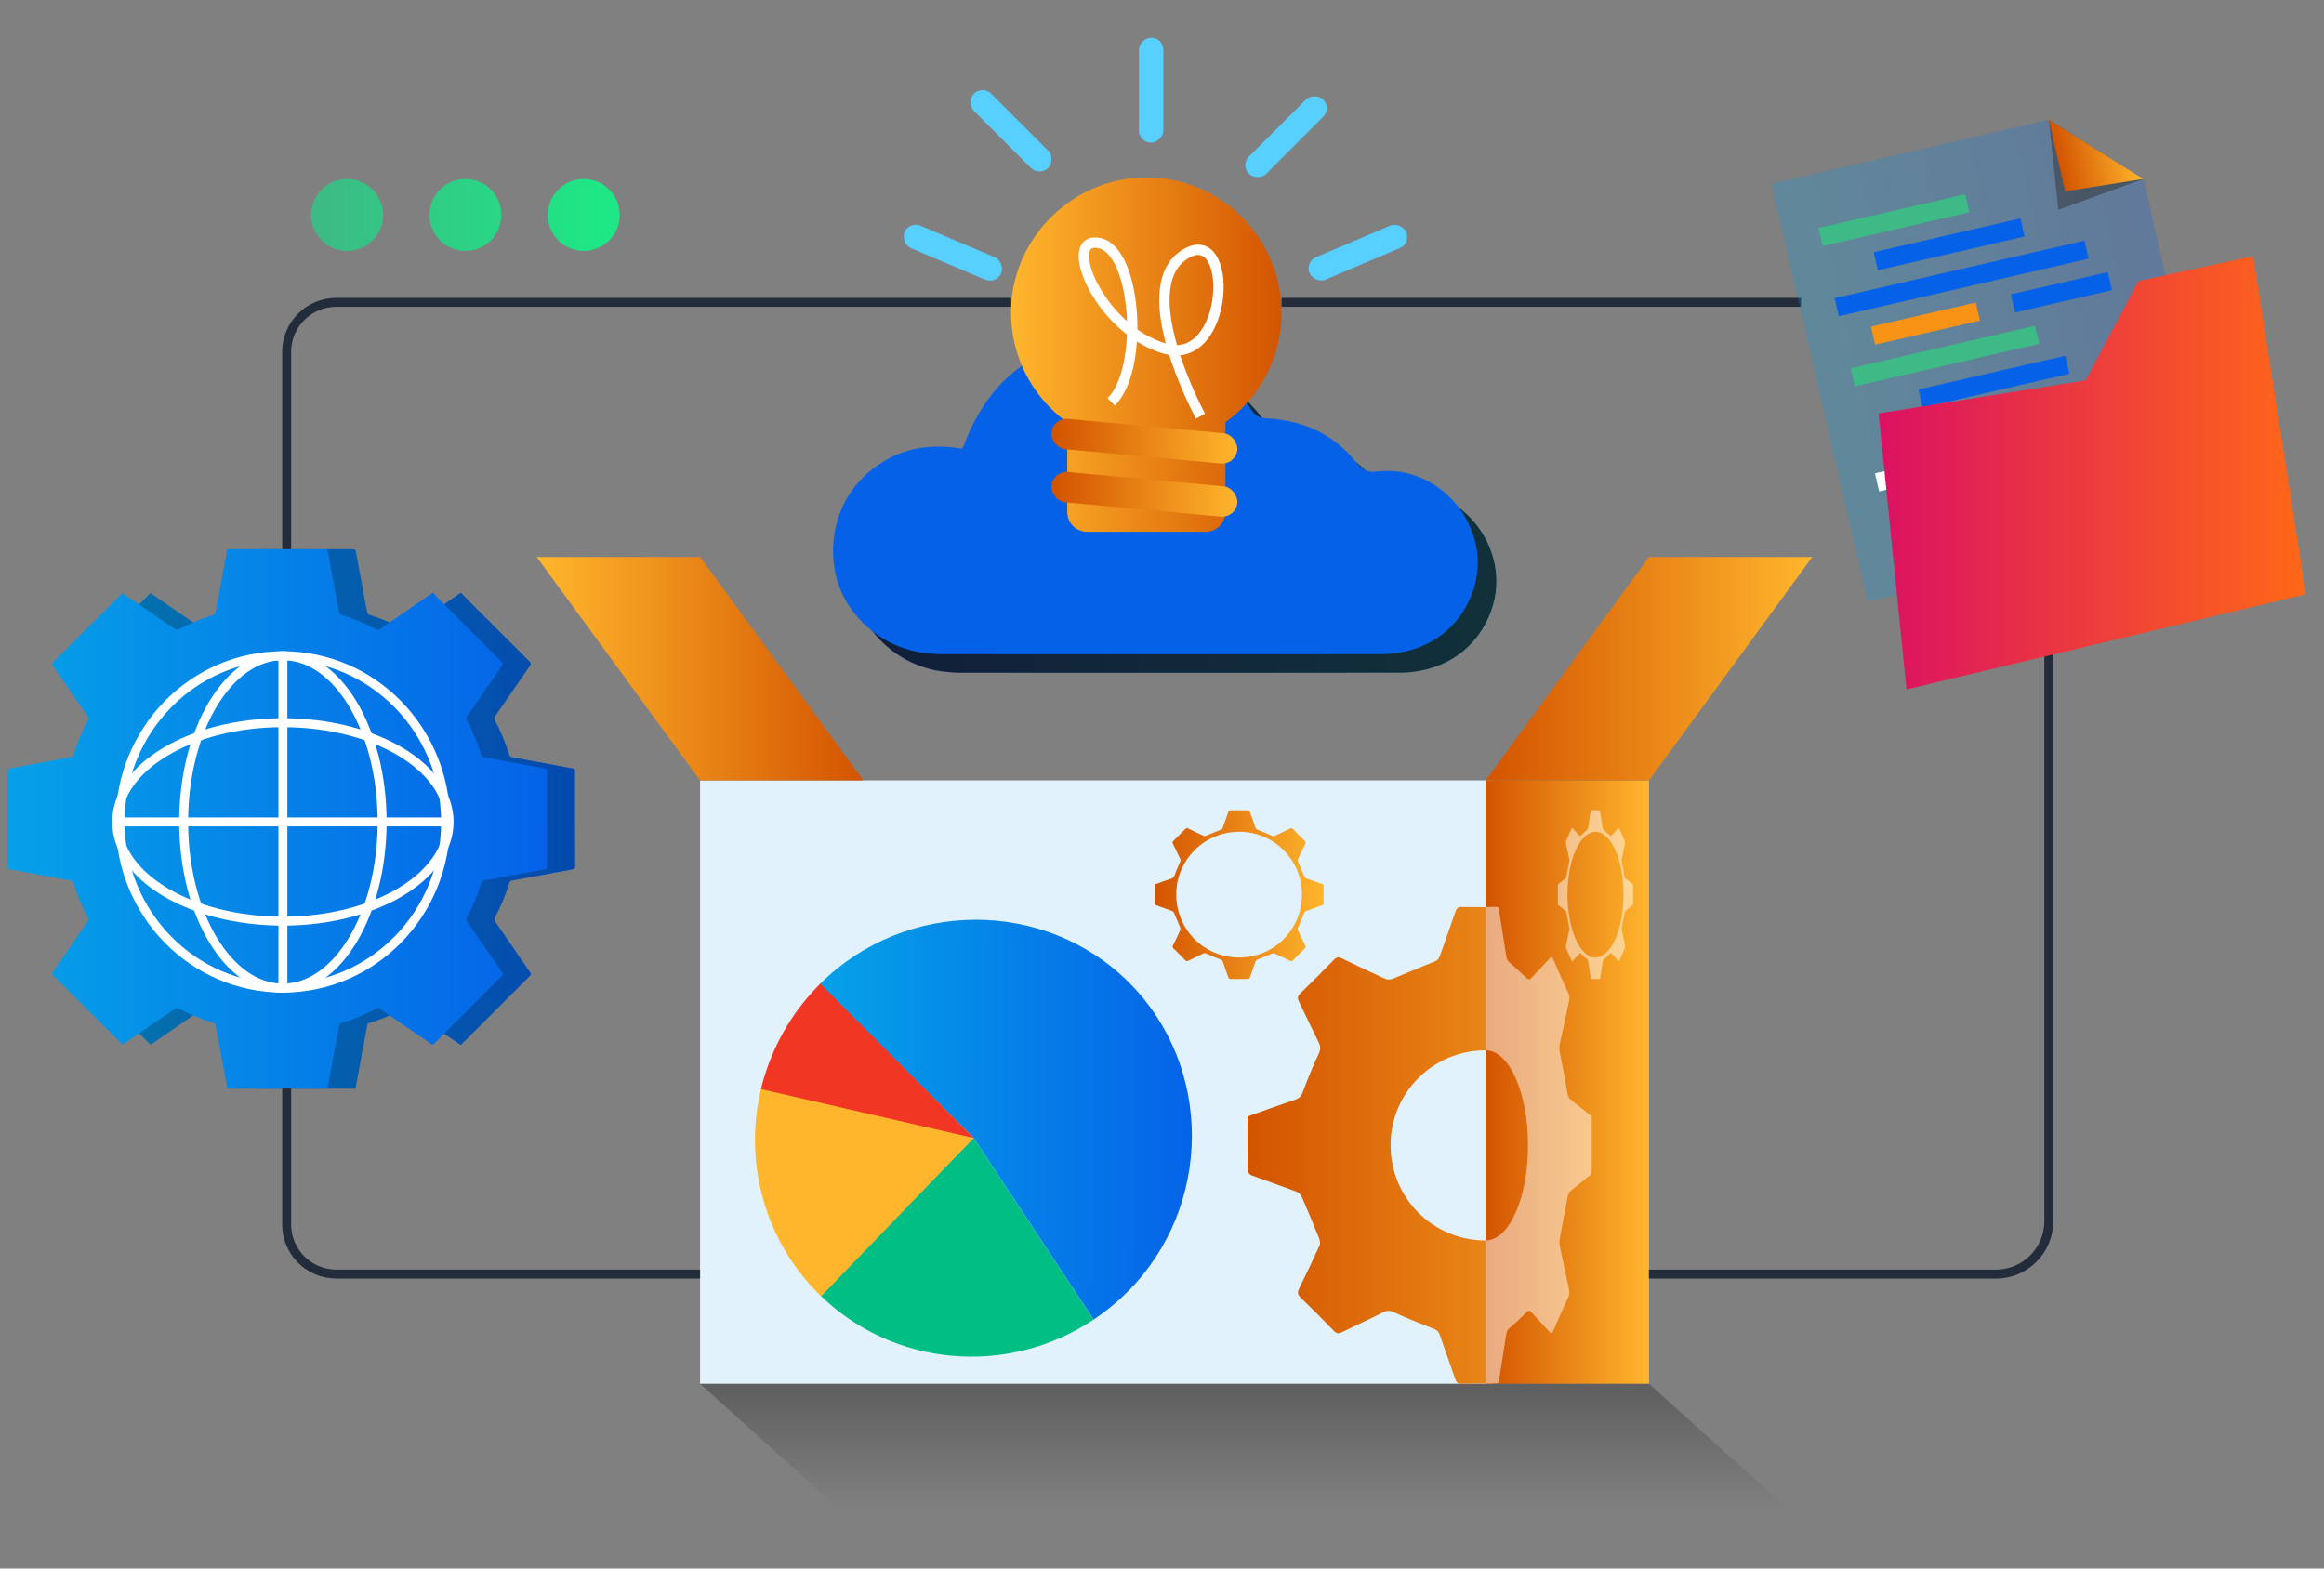 <?xml version="1.0" encoding="UTF-8"?>
<svg id="Layer_1" data-name="Layer 1" xmlns="http://www.w3.org/2000/svg" xmlns:xlink="http://www.w3.org/1999/xlink" viewBox="0 0 400 270">
  <rect x="0" y="0" width="400" height="270" fill="#808080" stroke="none"/>
  <defs>
    <style>
      .cls-1 {
        fill: url(#linear-gradient-2);
      }

      .cls-2 {
        fill: #fff;
      }

      .cls-3 {
        fill: url(#linear-gradient-17);
      }

      .cls-4 {
        fill: url(#linear-gradient-15);
      }

      .cls-4, .cls-5, .cls-6 {
        opacity: .25;
      }

      .cls-7, .cls-8 {
        opacity: .5;
      }

      .cls-9 {
        fill: url(#linear-gradient-18);
      }

      .cls-5 {
        fill: url(#linear-gradient-7);
      }

      .cls-10 {
        fill: url(#linear-gradient-14);
      }

      .cls-11 {
        fill: url(#linear-gradient-20);
      }

      .cls-12 {
        fill: url(#linear-gradient-6);
      }

      .cls-13 {
        clip-path: url(#clippath-2);
      }

      .cls-14, .cls-15 {
        stroke: #fff;
      }

      .cls-14, .cls-15, .cls-16 {
        stroke-miterlimit: 10;
      }

      .cls-14, .cls-15, .cls-16, .cls-17 {
        fill: none;
      }

      .cls-14, .cls-16 {
        stroke-width: 1.54px;
      }

      .cls-18 {
        fill: url(#linear-gradient-11);
      }

      .cls-19 {
        clip-path: url(#clippath-1);
      }

      .cls-20 {
        fill: url(#linear-gradient-10);
      }

      .cls-15 {
        stroke-width: 1.78px;
      }

      .cls-8 {
        fill: #333;
        isolation: isolate;
      }

      .cls-21 {
        fill: #f13624;
      }

      .cls-22 {
        fill: url(#linear-gradient-16);
      }

      .cls-23 {
        opacity: .75;
      }

      .cls-24 {
        fill: #f99316;
      }

      .cls-16 {
        stroke: #222c3a;
      }

      .cls-25 {
        fill: url(#linear-gradient-5);
      }

      .cls-26 {
        fill: #e1f2fc;
      }

      .cls-27 {
        fill: url(#linear-gradient-9);
      }

      .cls-28 {
        fill: url(#linear-gradient-3);
      }

      .cls-29 {
        fill: #00be84;
      }

      .cls-30 {
        fill: #3dba85;
      }

      .cls-31 {
        fill: #0562e8;
      }

      .cls-32 {
        fill: url(#linear-gradient);
      }

      .cls-33 {
        fill: #ffb62d;
      }

      .cls-34 {
        fill: #57d0ff;
      }

      .cls-35 {
        fill: url(#linear-gradient-19);
      }

      .cls-36 {
        fill: url(#linear-gradient-4);
      }

      .cls-37 {
        fill: url(#linear-gradient-8);
      }

      .cls-38 {
        fill: url(#linear-gradient-12);
      }

      .cls-39 {
        fill: url(#linear-gradient-13);
      }
    </style>
    <linearGradient id="linear-gradient" x1="255.71" y1="186.27" x2="283.82" y2="186.27" gradientUnits="userSpaceOnUse">
      <stop offset="0" stop-color="#d35400"/>
      <stop offset="1" stop-color="#ffb62d"/>
    </linearGradient>
    <linearGradient id="linear-gradient-2" y1="115.11" x2="311.92" y2="115.11" xlink:href="#linear-gradient"/>
    <linearGradient id="linear-gradient-3" x1="14360.38" y1="115.11" x2="14416.6" y2="115.11" gradientTransform="translate(14508.98) rotate(-180) scale(1 -1)" xlink:href="#linear-gradient"/>
    <clipPath id="clippath-1">
      <rect class="cls-17" x="255.71" y="134.33" width="28.11" height="103.86"/>
    </clipPath>
    <linearGradient id="linear-gradient-4" x1="198.76" y1="154" x2="227.81" y2="154" xlink:href="#linear-gradient"/>
    <clipPath id="clippath-2">
      <rect class="cls-17" x="192.61" y="153.67" width="63.09" height="84.53"/>
    </clipPath>
    <linearGradient id="linear-gradient-5" x1="214.67" y1="197.16" x2="296.75" y2="197.16" xlink:href="#linear-gradient"/>
    <linearGradient id="linear-gradient-6" x1="106.41" y1="158.35" x2="170.91" y2="158.35" gradientTransform="translate(35.9 35.9) rotate(-.29) skewX(-.57)" gradientUnits="userSpaceOnUse">
      <stop offset="0" stop-color="#05a1e8"/>
      <stop offset="1" stop-color="#0562e8"/>
    </linearGradient>
    <linearGradient id="linear-gradient-7" x1="216.21" y1="239.3" x2="216.21" y2="259.6" gradientUnits="userSpaceOnUse">
      <stop offset="0" stop-color="#000"/>
      <stop offset="1" stop-color="#000" stop-opacity="0"/>
    </linearGradient>
    <linearGradient id="linear-gradient-8" x1="146.59" y1="88.52" x2="257.54" y2="88.52" gradientUnits="userSpaceOnUse">
      <stop offset="0" stop-color="#4279e8"/>
      <stop offset="1" stop-color="#42c2e8"/>
    </linearGradient>
    <linearGradient id="linear-gradient-9" x1="198.87" y1="174.56" x2="198.87" y2="116.61" gradientTransform="matrix(1, 0, 0, 1, 0, 0)" xlink:href="#linear-gradient-6"/>
    <linearGradient id="linear-gradient-10" x1="14836.9" y1="61.03" x2="14883.46" y2="61.03" gradientTransform="translate(15057.49) rotate(-180) scale(1 -1)" xlink:href="#linear-gradient"/>
    <linearGradient id="linear-gradient-11" x1="-2126.81" y1="7413.12" x2="-2094.8" y2="7413.12" gradientTransform="translate(2978.9 7273.33) rotate(-5.26) scale(1 -1)" xlink:href="#linear-gradient"/>
    <linearGradient id="linear-gradient-12" x1="-2126.81" y1="7422.26" x2="-2094.8" y2="7422.26" gradientTransform="translate(2979.74 7273.29) rotate(-5.26) scale(1 -1)" xlink:href="#linear-gradient"/>
    <linearGradient id="linear-gradient-13" x1="6.15" y1="140.96" x2="98.96" y2="140.96" gradientTransform="matrix(1, 0, 0, 1, 0, 0)" xlink:href="#linear-gradient-6"/>
    <linearGradient id="linear-gradient-14" x1="1.34" y1="140.96" x2="94.15" y2="140.96" gradientTransform="matrix(1, 0, 0, 1, 0, 0)" xlink:href="#linear-gradient-6"/>
    <linearGradient id="linear-gradient-15" x1="675.86" y1="-798.2" x2="738.43" y2="-798.2" gradientTransform="translate(-166.22 997.16) rotate(-12.97)" xlink:href="#linear-gradient-6"/>
    <linearGradient id="linear-gradient-16" x1="724.85" y1="-828.32" x2="738.43" y2="-828.32" gradientTransform="translate(-166.22 997.16) rotate(-12.97)" xlink:href="#linear-gradient"/>
    <linearGradient id="linear-gradient-17" x1="323.34" y1="81.39" x2="396.88" y2="81.39" gradientUnits="userSpaceOnUse">
      <stop offset="0" stop-color="#db1162"/>
      <stop offset="1" stop-color="#ff6817"/>
    </linearGradient>
    <linearGradient id="linear-gradient-18" x1="54.41" y1="37" x2="104.32" y2="37" gradientUnits="userSpaceOnUse">
      <stop offset="0" stop-color="#3dba85"/>
      <stop offset="1" stop-color="#1de885"/>
    </linearGradient>
    <linearGradient id="linear-gradient-19" x2="104.32" xlink:href="#linear-gradient-18"/>
    <linearGradient id="linear-gradient-20" x1="54.41" x2="104.32" xlink:href="#linear-gradient-18"/>
  </defs>
  <g>
    <g>
      <g>
        <g>
          <rect class="cls-26" x="120.49" y="134.33" width="136.38" height="103.86"/>
          <rect class="cls-32" x="255.71" y="134.33" width="28.11" height="103.86"/>
          <polygon class="cls-1" points="283.82 134.33 255.71 134.33 283.82 95.88 311.92 95.88 283.82 134.33"/>
          <polygon class="cls-28" points="120.49 134.33 148.59 134.33 120.49 95.88 92.38 95.88 120.49 134.33"/>
        </g>
        <g class="cls-19">
          <g class="cls-7">
            <path class="cls-2" d="m237.43,193c0-.65.1-.89.37-1.1,1.15-.87,2.29-1.78,3.42-2.75.17-.14.33-.59.41-.98.45-2.33.87-4.7,1.33-7.03.1-.51.12-.86,0-1.36-.53-2.44-1.04-4.91-1.57-7.35-.13-.59-.13-.95.1-1.45.87-1.89,1.73-3.81,2.57-5.77.22-.5.38-.53.64-.23,1.07,1.19,2.16,2.31,3.23,3.48.25.27.43.26.69,0,1.01-1.02,2.03-1.97,3.06-2.87.26-.22.41-.46.5-1.06.39-2.57.82-5.11,1.2-7.69.09-.59.21-.74.47-.73,1.24.03,2.48.03,3.73,0,.27,0,.38.21.46.77.39,2.57.81,5.12,1.21,7.68.09.55.22.79.47,1.01,1.06.92,2.09,1.96,3.15,2.9.16.15.4.18.55.02,1.11-1.14,2.22-2.32,3.32-3.53.24-.26.4-.28.61.2.85,1.98,1.72,3.93,2.6,5.84.21.45.22.81.1,1.36-.52,2.38-1.01,4.79-1.54,7.16-.14.65-.14,1.13,0,1.81.45,2.16.86,4.36,1.22,6.59.12.75.28,1.11.6,1.36,1.21.93,2.42,1.91,3.64,2.89,0,3.16,0,6.28-.01,9.4,0,.26-.18.63-.3.74-1.15.96-2.31,1.84-3.45,2.81-.17.14-.33.58-.41.97-.45,2.33-.89,4.68-1.31,7.05-.07.37-.1.9-.03,1.24.5,2.47,1.02,4.93,1.55,7.36.15.66.15,1.07-.11,1.61-.86,1.86-1.71,3.77-2.54,5.7-.21.5-.37.54-.64.24-1.06-1.18-2.13-2.27-3.19-3.45-.28-.31-.49-.27-.77.02-.99,1.01-2,1.94-3.02,2.82-.26.22-.41.46-.5,1.06-.39,2.57-.82,5.11-1.2,7.69-.09.59-.21.74-.47.73-1.24-.03-2.48-.03-3.73,0-.27,0-.38-.21-.46-.77-.39-2.57-.81-5.12-1.21-7.68-.09-.55-.22-.79-.47-1.01-1.06-.92-2.09-1.96-3.15-2.9-.16-.15-.4-.18-.55-.02-1.11,1.14-2.22,2.32-3.32,3.53-.24.27-.4.27-.61-.21-.85-1.98-1.72-3.93-2.6-5.84-.21-.46-.21-.81-.09-1.36.53-2.41,1.03-4.85,1.55-7.26.13-.58.12-1.02,0-1.63-.45-2.23-.87-4.49-1.26-6.77-.11-.62-.22-.97-.5-1.19-1.24-.95-2.47-1.96-3.72-2.96,0-3.07,0-6.08,0-9.1Zm10.99,4.07c0,9.12,3.23,16.45,7.26,16.45,4.08,0,7.32-7.27,7.32-16.43,0-9-3.26-16.29-7.28-16.3-4.02,0-7.29,7.28-7.29,16.28Z"/>
            <path class="cls-2" d="m268.14,152.53c0-.23.03-.32.13-.39.41-.31.81-.63,1.21-.97.06-.05.12-.21.14-.35.16-.83.31-1.66.47-2.49.04-.18.04-.31,0-.48-.19-.86-.37-1.74-.56-2.6-.05-.21-.05-.34.03-.51.31-.67.61-1.35.91-2.04.08-.18.13-.19.23-.08.38.42.76.82,1.14,1.23.09.1.15.09.24,0,.36-.36.72-.7,1.08-1.02.09-.08.15-.16.18-.38.14-.91.29-1.81.43-2.72.03-.21.08-.26.17-.26.44,0,.88.01,1.32,0,.1,0,.13.07.16.27.14.91.29,1.81.43,2.72.03.2.08.28.17.36.37.33.74.69,1.11,1.03.06.05.14.06.2,0,.39-.4.79-.82,1.18-1.25.09-.09.14-.1.22.07.3.7.61,1.39.92,2.07.07.16.08.29.04.48-.18.84-.36,1.69-.54,2.54-.05.23-.05.4,0,.64.16.76.3,1.54.43,2.33.04.27.1.39.21.48.43.33.86.68,1.29,1.02,0,1.12,0,2.22,0,3.33,0,.09-.06.22-.11.26-.41.34-.82.65-1.22.99-.06.05-.12.21-.14.34-.16.83-.31,1.66-.46,2.49-.02.13-.04.32-.01.44.18.88.36,1.75.55,2.61.05.23.05.38-.04.57-.31.66-.6,1.33-.9,2.02-.08.18-.13.19-.23.09-.37-.42-.75-.8-1.13-1.22-.1-.11-.17-.09-.27,0-.35.36-.71.69-1.07,1-.09.08-.15.16-.18.38-.14.91-.29,1.81-.43,2.72-.03.21-.08.26-.17.26-.44,0-.88-.01-1.32,0-.1,0-.13-.07-.16-.27-.14-.91-.29-1.81-.43-2.72-.03-.2-.08-.28-.17-.36-.37-.33-.74-.69-1.11-1.03-.06-.05-.14-.06-.2,0-.39.4-.79.82-1.18,1.25-.09.09-.14.09-.22-.07-.3-.7-.61-1.39-.92-2.07-.07-.16-.08-.29-.03-.48.19-.85.36-1.72.55-2.57.05-.21.04-.36,0-.58-.16-.79-.31-1.59-.45-2.4-.04-.22-.08-.34-.18-.42-.44-.34-.88-.69-1.32-1.05,0-1.09,0-2.15,0-3.22Zm1.65,1.41c0,6.03,2.14,10.88,4.8,10.88,2.7,0,4.84-4.81,4.84-10.86,0-5.95-2.15-10.78-4.82-10.78-2.66,0-4.82,4.82-4.82,10.77Z"/>
          </g>
        </g>
      </g>
      <path class="cls-36" d="m227.8,155.75c-.99.35-1.97.71-2.96,1.05-.22.08-.32.2-.4.42-.31.81-.64,1.61-1,2.4-.1.22-.11.37,0,.58.42.85.82,1.72,1.23,2.57.1.19.09.32-.08.48-.7.68-1.39,1.37-2.07,2.07-.16.17-.29.17-.48.07-.87-.43-1.75-.85-2.64-1.25-.12-.06-.31-.04-.44,0-.84.33-1.66.7-2.5,1.03-.2.08-.31.16-.37.36-.31.91-.65,1.81-.96,2.72-.07.2-.15.28-.37.27-.99-.01-1.97-.01-2.96,0-.21,0-.3-.05-.38-.26-.31-.91-.65-1.81-.96-2.72-.07-.21-.2-.3-.4-.38-.81-.31-1.61-.64-2.4-1-.23-.1-.39-.12-.61,0-.84.42-1.69.81-2.53,1.22-.21.11-.34.09-.51-.09-.66-.68-1.33-1.36-2.02-2.02-.2-.19-.2-.34-.08-.57.43-.86.84-1.73,1.24-2.61.05-.12.03-.31-.03-.44-.34-.84-.68-1.67-1.04-2.49-.06-.14-.19-.29-.33-.34-.91-.34-1.83-.66-2.74-.99-.1-.04-.24-.17-.24-.26-.02-1.1-.01-2.21-.01-3.33.97-.35,1.93-.7,2.89-1.02.26-.09.38-.22.48-.48.29-.79.61-1.57.97-2.33.11-.24.12-.41,0-.64-.42-.84-.81-1.69-1.22-2.54-.1-.2-.09-.32.08-.48.7-.68,1.39-1.37,2.07-2.07.16-.17.29-.16.48-.07.88.43,1.75.85,2.64,1.25.12.06.31.04.44,0,.84-.33,1.66-.7,2.5-1.03.2-.08.31-.16.37-.36.31-.91.65-1.81.96-2.72.07-.2.15-.28.37-.27.99.01,1.97.01,2.96,0,.21,0,.3.05.38.26.31.91.65,1.81.96,2.72.07.21.2.3.4.38.82.32,1.63.65,2.43,1.02.21.09.35.1.55,0,.85-.42,1.72-.81,2.57-1.23.21-.1.34-.1.51.08.67.69,1.35,1.38,2.04,2.04.18.17.18.3.08.51-.42.86-.82,1.74-1.25,2.6-.09.18-.07.3,0,.48.36.82.69,1.66,1.06,2.49.06.14.19.3.32.35.9.34,1.8.66,2.72.97.21.07.29.16.29.39-.01,1.07,0,2.14,0,3.22Zm-14.53-12.57c-5.98,0-10.81,4.83-10.82,10.78,0,6.05,4.81,10.87,10.86,10.86,5.99,0,10.79-4.85,10.78-10.88,0-5.95-4.85-10.77-10.83-10.77Z"/>
      <g class="cls-13">
        <path class="cls-25" d="m296.73,202.11c-2.8,1-5.57,2.01-8.36,2.96-.63.22-.9.57-1.13,1.19-.87,2.28-1.81,4.55-2.82,6.77-.28.61-.31,1.05-.02,1.63,1.18,2.41,2.31,4.85,3.49,7.26.27.55.26.91-.21,1.36-1.98,1.92-3.93,3.87-5.84,5.84-.46.47-.82.47-1.36.21-2.47-1.2-4.95-2.39-7.46-3.53-.35-.16-.88-.13-1.24.02-2.36.95-4.69,1.99-7.06,2.9-.56.22-.87.46-1.06,1.01-.89,2.57-1.83,5.11-2.71,7.68-.19.56-.42.78-1.03.77-2.79-.04-5.58-.03-8.36,0-.58,0-.86-.14-1.06-.73-.87-2.57-1.83-5.12-2.7-7.69-.21-.6-.55-.84-1.13-1.06-2.28-.88-4.55-1.81-6.78-2.82-.64-.29-1.1-.33-1.73-.02-2.37,1.18-4.79,2.28-7.16,3.45-.6.3-.96.26-1.44-.24-1.87-1.93-3.76-3.84-5.7-5.7-.56-.54-.56-.95-.24-1.61,1.21-2.43,2.37-4.89,3.49-7.36.15-.34.08-.87-.07-1.24-.95-2.36-1.92-4.72-2.94-7.05-.17-.39-.54-.83-.92-.97-2.57-.97-5.18-1.86-7.75-2.81-.29-.11-.68-.48-.68-.74-.05-3.12-.03-6.24-.03-9.4,2.75-.98,5.45-1.97,8.18-2.89.72-.25,1.08-.61,1.35-1.36.82-2.23,1.73-4.44,2.74-6.59.32-.69.33-1.17.02-1.81-1.17-2.38-2.28-4.79-3.45-7.16-.27-.56-.24-.91.22-1.36,1.98-1.92,3.93-3.87,5.84-5.84.46-.48.82-.46,1.37-.2,2.47,1.2,4.95,2.39,7.46,3.53.34.16.87.12,1.24-.02,2.36-.95,4.69-1.99,7.06-2.9.56-.22.87-.46,1.06-1.01.89-2.57,1.83-5.11,2.71-7.68.19-.56.42-.78,1.03-.77,2.79.04,5.58.03,8.36,0,.58,0,.86.14,1.06.73.87,2.57,1.83,5.12,2.7,7.69.21.6.55.84,1.13,1.06,2.31.89,4.61,1.84,6.86,2.87.59.27.99.28,1.54,0,2.41-1.18,4.85-2.3,7.26-3.48.6-.29.96-.27,1.44.23,1.89,1.96,3.81,3.88,5.77,5.77.51.49.5.86.22,1.45-1.2,2.44-2.33,4.91-3.52,7.35-.24.5-.21.85.02,1.36,1.03,2.33,1.96,4.7,2.98,7.03.17.39.53.84.91.98,2.54.96,5.1,1.88,7.67,2.75.6.2.83.45.82,1.1-.04,3.02-.02,6.04-.02,9.1Zm-41.04-21.31c-9.04,0-16.35,7.3-16.35,16.3,0,9.15,7.28,16.43,16.43,16.43,9.05,0,16.31-7.33,16.3-16.45,0-9-7.34-16.29-16.38-16.28Z"/>
      </g>
      <g>
        <path class="cls-12" d="m167.58,195.89l20.65,31.26c2.1-1.4,4.05-3,5.83-4.78,14.67-14.67,14.79-38.7.27-53.23-14.53-14.53-38.55-14.41-53.23.27l26.48,26.48Z"/>
        <path class="cls-29" d="m167.58,195.89l-26.57,26.92c6.12,6.04,14.15,9.77,22.75,10.56,8.6.79,17.24-1.4,24.46-6.21l-20.64-31.27Z"/>
        <path class="cls-33" d="m167.58,195.89l-35.91-10.92c-4.18,13.33-.64,27.86,9.16,37.67.16.16.33.33.5.49l26.25-27.23Z"/>
        <path class="cls-21" d="m167.58,195.89l-26.39-26.57s-.06.06-.09.09c-4.98,4.98-8.48,11.24-10.12,18.06l36.6,8.42Z"/>
      </g>
    </g>
    <polygon class="cls-5" points="311.92 263.51 148.59 263.51 120.49 238.2 283.82 238.2 311.92 263.51"/>
  </g>
  <g>
    <path class="cls-37" d="m156.68,81.88c-7.3,3.6-11.13,11.05-9.83,19.25,1.16,7.34,7.64,13.46,15.33,14.44,1.01.13,2.03.23,3.05.23,25.18.01,50.37.02,75.55,0,7.65,0,13.62-4.11,15.96-10.9,3.62-10.52-5.37-21.78-16.45-20.54-1.5.17-2.44-.07-3.47-1.37-4.04-5.13-9.49-7.54-15.97-7.8-.68-.03-1.59-.49-1.97-1.04-6.61-9.67-15.75-14.22-27.35-12.66-11.07,1.48-18.56,7.87-22.43,18.41-.06.16-.19.3-.34.52-4.14-.66-8.2-.47-12.08,1.44Z"/>
    <g class="cls-23">
      <path d="m156.68,81.88c-7.3,3.6-11.13,11.05-9.83,19.25,1.16,7.34,7.64,13.46,15.33,14.44,1.01.13,2.03.23,3.05.23,25.18.01,50.37.02,75.55,0,7.65,0,13.62-4.11,15.96-10.9,3.62-10.52-5.37-21.78-16.45-20.54-1.5.17-2.44-.07-3.47-1.37-4.04-5.13-9.49-7.54-15.97-7.8-.68-.03-1.59-.49-1.97-1.04-6.61-9.67-15.75-14.22-27.35-12.66-11.07,1.48-18.56,7.87-22.43,18.41-.06.16-.19.3-.34.52-4.14-.66-8.2-.47-12.08,1.44Z"/>
    </g>
    <path class="cls-27" d="m153.47,78.68c-7.3,3.6-11.13,11.05-9.83,19.25,1.16,7.34,7.64,13.46,15.33,14.44,1.01.13,2.03.23,3.05.23,25.18.01,50.37.02,75.55,0,7.65,0,13.62-4.11,15.96-10.9,3.62-10.52-5.37-21.78-16.45-20.54-1.5.17-2.44-.07-3.47-1.37-4.04-5.13-9.49-7.54-15.97-7.8-.68-.03-1.59-.49-1.97-1.04-6.61-9.67-15.75-14.22-27.35-12.66-11.07,1.48-18.56,7.87-22.43,18.41-.06.16-.19.3-.34.52-4.14-.66-8.2-.47-12.08,1.44Z"/>
  </g>
  <g>
    <g>
      <g>
        <path class="cls-20" d="m174.07,52.26c-.55,8.4,3.38,15.93,9.62,20.45v15.42c0,1.88,1.53,3.41,3.41,3.41h20.41c1.88,0,3.41-1.53,3.41-3.41v-15.44c5.85-4.23,9.65-11.1,9.65-18.86,0-13.16-10.9-23.76-24.15-23.27-11.76.43-21.59,9.96-22.36,21.71Z"/>
        <rect class="cls-18" x="180.9" y="82.48" width="32.12" height="5.24" rx="2.62" ry="2.62" transform="translate(8.64 -17.71) rotate(5.26)"/>
        <rect class="cls-38" x="180.9" y="73.34" width="32.12" height="5.24" rx="2.62" ry="2.62" transform="translate(7.8 -17.75) rotate(5.26)"/>
      </g>
      <path class="cls-15" d="m206.62,71.63s-11.76-21.65-2.91-27.7c8.85-6.05,8.07,19.44-3.3,16.06-11.37-3.38-17.77-19.44-11.25-18.16,6.52,1.28,7.8,21.76,2.09,27.35"/>
    </g>
    <rect class="cls-34" x="224.68" y="41.4" width="18.07" height="4.2" rx="2.1" ry="2.1" transform="translate(465.82 -7.91) rotate(156.97)"/>
    <rect class="cls-34" x="212.32" y="21.43" width="18.07" height="4.2" rx="2.1" ry="2.1" transform="translate(394.51 -116.35) rotate(135)"/>
    <rect class="cls-34" x="154.98" y="41.4" width="18.07" height="4.2" rx="2.1" ry="2.1" transform="translate(30.08 -60.7) rotate(23.03)"/>
    <rect class="cls-34" x="189.1" y="13.42" width="18.07" height="4.2" rx="2.1" ry="2.1" transform="translate(213.65 -182.61) rotate(90)"/>
    <rect class="cls-34" x="164.99" y="20.42" width="18.07" height="4.2" rx="2.1" ry="2.1" transform="translate(66.89 -116.46) rotate(45)"/>
  </g>
  <g>
    <path class="cls-39" d="m43.96,187.38c-.19-.98-.38-1.96-.56-2.93-.4-2.15-.79-4.29-1.19-6.44-.1-.53-.18-1.06-.3-1.59-.03-.11-.14-.26-.25-.3-2.14-.66-4.2-1.54-6.19-2.56-.13-.07-.37-.04-.5.05-2.94,2.01-5.87,4.02-8.8,6.04-.1.07-.2.13-.27.17-4.06-4.06-8.11-8.1-12.19-12.18.44-.64.91-1.33,1.38-2.01,1.6-2.33,3.2-4.67,4.81-7,.15-.22.2-.4.06-.65-1-1.87-1.81-3.82-2.43-5.85-.13-.42-.36-.52-.72-.59-2.02-.36-4.03-.74-6.04-1.11-1.43-.27-2.86-.55-4.29-.8-.27-.05-.32-.17-.32-.4,0-5.51,0-11.01,0-16.52,0-.3.11-.38.38-.43,3.47-.64,6.94-1.29,10.41-1.93.28-.05.44-.14.53-.44.66-2.07,1.46-4.08,2.5-5.99.15-.27.05-.45-.09-.65-2.01-2.92-4.02-5.84-6.03-8.76-.06-.09-.11-.18-.16-.25,4.07-4.06,8.12-8.1,12.2-12.16,1,.69,2.05,1.4,3.09,2.12,2,1.37,4,2.75,6,4.11.12.08.37.1.49.03,1.98-1.02,4.03-1.88,6.15-2.55.12-.04.26-.2.28-.32.67-3.53,1.32-7.07,1.97-10.61.02-.1.05-.21.09-.34.14,0,.27,0,.4,0,5.47,0,10.93,0,16.4,0,.34,0,.42.14.48.42.51,2.82,1.03,5.64,1.56,8.46.13.69.25,1.38.41,2.06.03.13.18.3.3.34,2.09.66,4.1,1.5,6.03,2.52.27.14.45.09.68-.07,2.92-2.01,5.84-4.02,8.76-6.02.09-.06.18-.11.36-.22.39.41.77.84,1.18,1.25,3.54,3.55,7.09,7.1,10.64,10.64.22.22.25.36.07.63-2.02,2.93-4.03,5.86-6.05,8.79-.14.2-.16.35-.04.57,1.02,1.92,1.83,3.93,2.5,6,.08.26.21.39.49.44,3.13.57,6.25,1.15,9.37,1.73.36.07.71.16,1.07.19.32.03.38.18.38.47,0,2.75,0,5.51,0,8.26,0,2.71,0,5.42.02,8.14,0,.3-.06.44-.39.5-2.55.46-5.09.94-7.63,1.41-.93.17-1.85.35-2.78.51-.3.05-.45.19-.54.48-.64,2.03-1.44,4.01-2.45,5.89-.15.28-.12.47.05.72,2.01,2.91,4,5.82,6,8.73.17.25.18.39-.04.61-3.89,3.88-7.78,7.78-11.67,11.67-.07.07-.14.12-.24.22-.82-.56-1.64-1.12-2.45-1.68-2.22-1.53-4.44-3.05-6.66-4.58-.2-.14-.36-.15-.58-.03-1.94,1.02-3.94,1.87-6.04,2.51-.22.07-.32.16-.36.4-.49,2.7-1,5.4-1.5,8.1-.17.92-.35,1.85-.52,2.79h-17.2Z"/>
    <g class="cls-6">
      <path d="m43.96,187.38c-.19-.98-.38-1.96-.56-2.93-.4-2.15-.79-4.29-1.19-6.44-.1-.53-.18-1.06-.3-1.59-.03-.11-.14-.26-.25-.3-2.14-.66-4.2-1.54-6.19-2.56-.13-.07-.37-.04-.5.05-2.94,2.01-5.87,4.02-8.8,6.04-.1.07-.2.13-.27.17-4.06-4.06-8.11-8.1-12.19-12.18.44-.64.91-1.33,1.38-2.01,1.6-2.33,3.2-4.67,4.81-7,.15-.22.2-.4.06-.65-1-1.87-1.81-3.82-2.43-5.85-.13-.42-.36-.52-.72-.59-2.02-.36-4.03-.74-6.04-1.11-1.43-.27-2.86-.55-4.29-.8-.27-.05-.32-.17-.32-.4,0-5.51,0-11.01,0-16.52,0-.3.11-.38.38-.43,3.47-.64,6.94-1.29,10.41-1.93.28-.05.44-.14.53-.44.66-2.07,1.46-4.08,2.5-5.99.15-.27.05-.45-.09-.65-2.01-2.92-4.02-5.84-6.03-8.76-.06-.09-.11-.18-.16-.25,4.07-4.06,8.12-8.1,12.2-12.16,1,.69,2.05,1.4,3.09,2.12,2,1.37,4,2.75,6,4.11.12.08.37.1.49.03,1.98-1.02,4.03-1.88,6.15-2.55.12-.04.26-.2.28-.32.67-3.53,1.32-7.07,1.97-10.61.02-.1.05-.21.09-.34.14,0,.27,0,.4,0,5.47,0,10.93,0,16.4,0,.34,0,.42.14.48.42.51,2.82,1.03,5.64,1.56,8.46.13.69.25,1.38.41,2.06.03.13.18.3.3.34,2.09.66,4.1,1.5,6.03,2.52.27.14.45.09.68-.07,2.92-2.01,5.84-4.02,8.76-6.02.09-.06.18-.11.36-.22.39.41.77.84,1.18,1.25,3.54,3.55,7.09,7.1,10.64,10.64.22.22.25.36.07.63-2.02,2.93-4.03,5.86-6.05,8.79-.14.2-.16.35-.04.57,1.02,1.92,1.83,3.93,2.5,6,.08.26.21.39.49.44,3.13.57,6.25,1.15,9.37,1.73.36.07.71.16,1.07.19.32.03.38.18.38.47,0,2.75,0,5.51,0,8.26,0,2.71,0,5.42.02,8.14,0,.3-.06.44-.39.5-2.55.46-5.09.94-7.63,1.41-.93.17-1.85.35-2.78.51-.3.05-.45.19-.54.48-.64,2.03-1.44,4.01-2.45,5.89-.15.28-.12.47.05.72,2.01,2.91,4,5.82,6,8.73.17.25.18.39-.04.61-3.89,3.88-7.78,7.78-11.67,11.67-.07.07-.14.12-.24.22-.82-.56-1.64-1.12-2.45-1.68-2.22-1.53-4.44-3.05-6.66-4.58-.2-.14-.36-.15-.58-.03-1.94,1.02-3.94,1.87-6.04,2.51-.22.07-.32.16-.36.4-.49,2.7-1,5.4-1.5,8.1-.17.92-.35,1.85-.52,2.79h-17.2Z"/>
    </g>
    <path class="cls-10" d="m39.14,187.38c-.19-.98-.38-1.96-.56-2.93-.4-2.15-.79-4.29-1.19-6.44-.1-.53-.18-1.06-.3-1.59-.03-.11-.14-.26-.25-.3-2.14-.66-4.2-1.54-6.19-2.56-.13-.07-.37-.04-.5.05-2.94,2.01-5.87,4.02-8.8,6.04-.1.07-.2.13-.27.17-4.06-4.06-8.11-8.1-12.19-12.18.44-.64.91-1.33,1.38-2.01,1.6-2.33,3.2-4.67,4.81-7,.15-.22.2-.4.06-.65-1-1.87-1.81-3.82-2.43-5.85-.13-.42-.36-.52-.72-.59-2.02-.36-4.03-.74-6.04-1.11-1.43-.27-2.86-.55-4.29-.8-.27-.05-.32-.17-.32-.4,0-5.51,0-11.01,0-16.52,0-.3.11-.38.38-.43,3.47-.64,6.94-1.29,10.41-1.93.28-.05.44-.14.53-.44.66-2.07,1.46-4.08,2.5-5.99.15-.27.05-.45-.09-.65-2.01-2.92-4.02-5.84-6.03-8.76-.06-.09-.11-.18-.16-.25,4.07-4.06,8.12-8.1,12.2-12.16,1,.69,2.05,1.4,3.09,2.12,2,1.37,4,2.75,6,4.11.12.08.37.1.49.03,1.98-1.02,4.03-1.88,6.15-2.55.12-.04.26-.2.28-.32.67-3.53,1.32-7.07,1.97-10.61.02-.1.05-.21.09-.34.14,0,.27,0,.4,0,5.47,0,10.93,0,16.4,0,.34,0,.42.14.48.42.51,2.82,1.03,5.64,1.56,8.46.13.69.25,1.38.41,2.06.03.13.18.3.3.34,2.09.66,4.1,1.5,6.03,2.52.27.14.45.09.68-.07,2.92-2.01,5.84-4.02,8.76-6.02.09-.06.18-.11.36-.22.39.41.77.84,1.18,1.25,3.54,3.55,7.09,7.1,10.64,10.64.22.22.25.36.07.63-2.02,2.93-4.03,5.86-6.05,8.79-.14.2-.16.35-.04.57,1.02,1.92,1.83,3.93,2.5,6,.08.26.21.39.49.44,3.13.57,6.25,1.15,9.37,1.73.36.07.71.16,1.07.19.32.03.38.18.38.47,0,2.75,0,5.51,0,8.26,0,2.71,0,5.42.02,8.14,0,.3-.06.44-.39.5-2.55.46-5.09.94-7.63,1.41-.93.17-1.85.35-2.78.51-.3.05-.45.19-.54.48-.64,2.03-1.44,4.01-2.45,5.89-.15.28-.12.47.05.72,2.01,2.91,4,5.82,6,8.73.17.25.18.39-.04.61-3.89,3.88-7.78,7.78-11.67,11.67-.07.07-.14.12-.24.22-.82-.56-1.64-1.12-2.45-1.68-2.22-1.53-4.44-3.05-6.66-4.58-.2-.14-.36-.15-.58-.03-1.94,1.02-3.94,1.87-6.04,2.51-.22.07-.32.16-.36.4-.49,2.7-1,5.4-1.5,8.1-.17.92-.35,1.85-.52,2.79h-17.2Z"/>
    <g>
      <ellipse class="cls-14" cx="48.69" cy="141.48" rx="17.08" ry="28.61"/>
      <ellipse class="cls-14" cx="48.69" cy="141.48" rx="28.01" ry="28.61"/>
      <line class="cls-14" x1="48.69" y1="112.88" x2="48.69" y2="170.09"/>
      <ellipse class="cls-14" cx="48.69" cy="141.48" rx="28.61" ry="17.08"/>
      <line class="cls-14" x1="77.29" y1="141.48" x2="20.08" y2="141.48"/>
    </g>
  </g>
  <path class="cls-16" d="m120.49,219.31h-62.62c-4.71,0-8.53-3.82-8.53-8.53v-23.4"/>
  <path class="cls-16" d="m49.34,94.54v-33.97c0-4.71,3.82-8.53,8.53-8.53h116.17"/>
  <line class="cls-16" x1="220.58" y1="52.04" x2="309.99" y2="52.04"/>
  <path class="cls-16" d="m352.63,112.62v97.6c0,5.02-4.07,9.1-9.1,9.1h-59.72"/>
  <g>
    <polygon class="cls-4" points="368.91 30.8 382.43 89.52 321.47 103.57 304.89 31.62 352.63 20.62 368.91 30.8"/>
    <polygon class="cls-8" points="354.28 36.11 352.63 20.62 368.91 30.8 354.28 36.11"/>
    <polygon class="cls-22" points="355.46 32.94 352.63 20.62 368.91 30.8 355.46 32.94"/>
    <rect class="cls-30" x="313.01" y="36.28" width="25.92" height="3.19" transform="translate(-.18 74.15) rotate(-12.97)"/>
    <rect class="cls-31" x="322.51" y="40.44" width="25.92" height="3.19" transform="translate(-.87 76.39) rotate(-12.97)"/>
    <rect class="cls-31" x="315.56" y="46.3" width="44.12" height="3.19" transform="translate(-2.13 77.03) rotate(-12.97)"/>
    <rect class="cls-24" x="322.14" y="54.08" width="18.52" height="3.19" transform="translate(-4.04 75.83) rotate(-12.97)"/>
    <rect class="cls-31" x="346.23" y="48.69" width="17.12" height="3.19" transform="translate(-2.23 80.94) rotate(-12.97)"/>
    <rect class="cls-30" x="318.49" y="59.66" width="32.55" height="3.19" transform="translate(-5.21 76.73) rotate(-12.97)"/>
    <rect class="cls-31" x="330.23" y="64.07" width="25.92" height="3.19" transform="translate(-5.98 78.73) rotate(-12.97)"/>
    <rect class="cls-2" x="326.21" y="71.19" width="26.84" height="3.31" transform="translate(-7.68 78.11) rotate(-12.97)"/>
    <rect class="cls-24" x="358.89" y="65.86" width="7.66" height="3.31" transform="translate(-5.9 83.16) rotate(-12.97)"/>
    <rect class="cls-2" x="322.74" y="78.5" width="25.92" height="3.19" transform="translate(-9.41 77.42) rotate(-12.97)"/>
    <rect class="cls-2" x="353.99" y="73.19" width="9.48" height="3.19" transform="translate(-7.63 82.45) rotate(-12.97)"/>
    <rect class="cls-31" x="336.08" y="81.78" width="25.92" height="3.19" transform="translate(-9.81 80.49) rotate(-12.97)"/>
    <rect class="cls-24" x="331.98" y="89.07" width="25.92" height="3.19" transform="translate(-11.55 79.76) rotate(-12.97)"/>
    <rect class="cls-2" x="364.37" y="84.16" width="3.83" height="3.19" transform="translate(-9.9 84.43) rotate(-12.97)"/>
    <polygon class="cls-3" points="323.34 71.17 328.14 118.67 396.88 102.29 387.8 44.11 368.05 48.38 358.98 65.46 323.34 71.17"/>
  </g>
  <g>
    <circle class="cls-9" cx="59.74" cy="37" r="6.19"/>
    <circle class="cls-35" cx="80.1" cy="37" r="6.19"/>
    <circle class="cls-11" cx="100.47" cy="37" r="6.19"/>
  </g>
</svg>